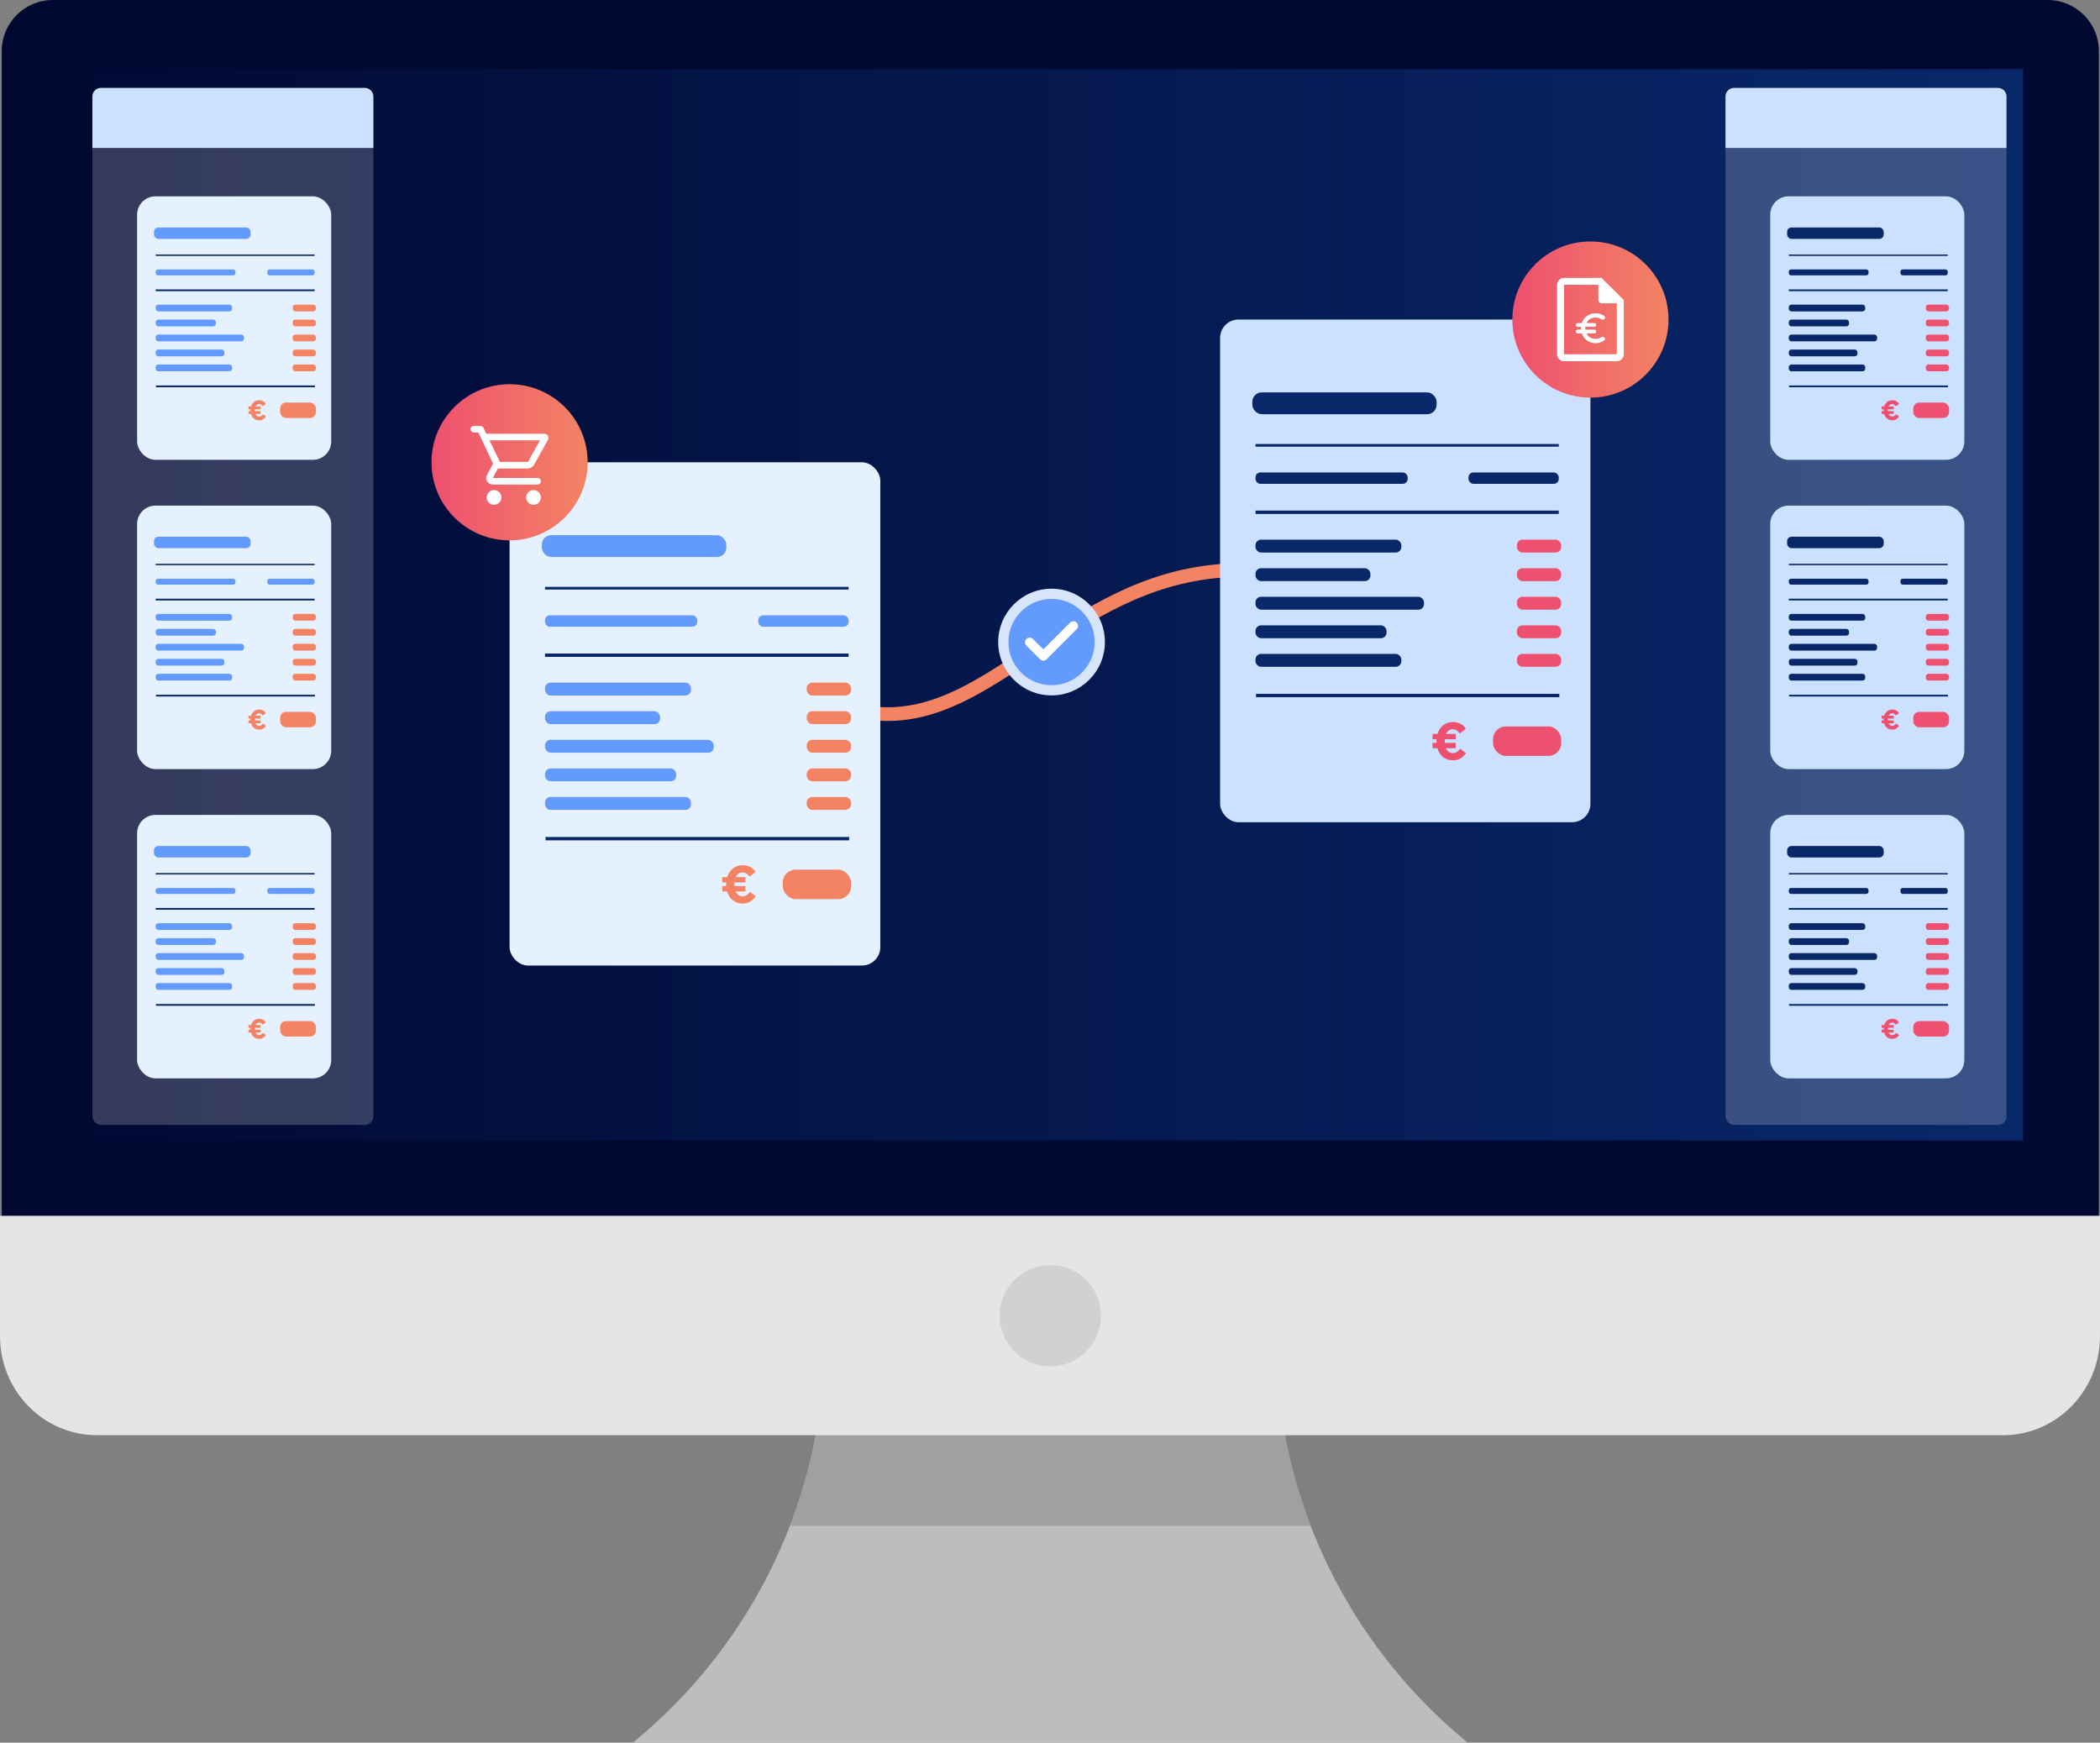 <?xml version="1.0" encoding="UTF-8"?>
<svg id="Layer_2" data-name="Layer 2" xmlns="http://www.w3.org/2000/svg" xmlns:xlink="http://www.w3.org/1999/xlink" viewBox="0 0 1535.33 1274.07">
  <rect x="0" y="0" width="1535.33" height="1274.07" fill="#808080" stroke="none"/>
  <defs>
    <style>
      .cls-1 {
        fill: url(#linear-gradient);
      }

      .cls-1, .cls-2, .cls-3, .cls-4, .cls-5, .cls-6, .cls-7, .cls-8, .cls-9, .cls-10, .cls-11, .cls-12, .cls-13, .cls-14, .cls-15, .cls-16 {
        stroke-width: 0px;
      }

      .cls-17 {
        fill: none;
        stroke: #f38363;
        stroke-linecap: round;
        stroke-miterlimit: 10;
        stroke-width: 10px;
      }

      .cls-2 {
        fill: #e5e5e5;
      }

      .cls-3 {
        fill: #e6f1ff;
      }

      .cls-4 {
        fill: #629afd;
      }

      .cls-5 {
        fill: #010933;
      }

      .cls-6 {
        fill: #08286a;
      }

      .cls-7, .cls-15 {
        fill: #fff;
      }

      .cls-8 {
        fill: #cccbca;
      }

      .cls-8, .cls-12 {
        opacity: .8;
      }

      .cls-9 {
        fill: url(#linear-gradient-2);
      }

      .cls-10 {
        fill: url(#linear-gradient-3);
      }

      .cls-11 {
        fill: #cce1ff;
      }

      .cls-12 {
        fill: #999;
      }

      .cls-13 {
        fill: #f38363;
      }

      .cls-14 {
        fill: #ee506f;
      }

      .cls-15 {
        opacity: .2;
      }

      .cls-16 {
        fill: #d6e5fc;
      }
    </style>
    <linearGradient id="linear-gradient" x1="56.66" y1="442.19" x2="1479.11" y2="442.19" gradientUnits="userSpaceOnUse">
      <stop offset="0" stop-color="#010933"/>
      <stop offset="1" stop-color="#08286a"/>
    </linearGradient>
    <linearGradient id="linear-gradient-2" x1="1105.7" y1="233.62" x2="1219.87" y2="233.62" gradientUnits="userSpaceOnUse">
      <stop offset="0" stop-color="#ee506f"/>
      <stop offset="1" stop-color="#f38363"/>
    </linearGradient>
    <linearGradient id="linear-gradient-3" x1="315.46" y1="337.98" x2="429.63" y2="337.98" xlink:href="#linear-gradient-2"/>
  </defs>
  <g id="Layer_1-2" data-name="Layer 1">
    <g>
      <path class="cls-8" d="m1070.12,1271.61c-77.8-64.83-126.65-157.91-135.82-258.75l-3.46-38.05-100.74-17.78-225.18,17.78-3.46,38.05c-9.17,100.85-58.02,193.93-135.82,258.75l-2.95,2.45h610.37l-2.94-2.45Z"/>
      <path class="cls-12" d="m601.46,1012.86c-3.23,35.5-11.47,70.01-24.07,102.69h380.98c-12.6-32.68-20.84-67.19-24.07-102.69l-3.46-38.05-100.74-17.78-225.18,17.78-3.46,38.05Z"/>
      <path class="cls-5" d="m38.62,0h1458.53c20.62,0,37.36,16.74,37.36,37.36v923.08c0,46.99-38.15,85.14-85.14,85.14H78.9c-42.85,0-77.64-34.79-77.64-77.64V37.36C1.26,16.74,18,0,38.62,0Z"/>
      <rect class="cls-1" x="56.66" y="50.61" width="1422.45" height="783.17"/>
      <path class="cls-2" d="m0,888.88v87.96c0,40.01,31.73,72.45,70.87,72.45h1393.58c39.14,0,70.87-32.44,70.87-72.45v-87.96H0Z"/>
      <circle class="cls-8" cx="767.89" cy="961.94" r="37.02"/>
      <rect class="cls-15" x="1261.53" y="64.26" width="205.41" height="758.2" rx="6.28" ry="6.28"/>
      <path class="cls-11" d="m1267.81,64.26h192.86c3.46,0,6.28,2.81,6.28,6.28v37.63h-205.41v-37.63c0-3.46,2.81-6.28,6.28-6.28Z"/>
      <g>
        <rect class="cls-11" x="1294.23" y="143.54" width="141.92" height="192.64" rx="13.44" ry="13.44"/>
        <rect class="cls-6" x="1307.8" y="196.98" width="58.31" height="4.35" rx="1.66" ry="1.66"/>
        <rect class="cls-6" x="1306.58" y="166.29" width="70.61" height="8.37" rx="3.19" ry="3.19"/>
        <rect class="cls-6" x="1307.8" y="186.07" width="116.22" height="1.02"/>
        <rect class="cls-6" x="1307.8" y="211.59" width="116.22" height="1.28"/>
        <rect class="cls-6" x="1308.01" y="281.82" width="116.22" height="1.28"/>
        <rect class="cls-6" x="1389.42" y="196.98" width="34.6" height="4.35" rx="1.66" ry="1.66"/>
        <g>
          <rect class="cls-6" x="1307.8" y="222.72" width="55.88" height="4.94" rx="1.89" ry="1.89"/>
          <rect class="cls-14" x="1407.98" y="222.72" width="16.96" height="4.94" rx="1.89" ry="1.89"/>
        </g>
        <g>
          <rect class="cls-6" x="1307.8" y="233.67" width="44.04" height="4.94" rx="1.89" ry="1.89"/>
          <rect class="cls-14" x="1407.98" y="233.67" width="16.96" height="4.94" rx="1.89" ry="1.89"/>
        </g>
        <g>
          <rect class="cls-6" x="1307.8" y="244.62" width="64.57" height="4.94" rx="1.89" ry="1.89"/>
          <rect class="cls-14" x="1407.98" y="244.62" width="16.96" height="4.94" rx="1.89" ry="1.89"/>
        </g>
        <g>
          <rect class="cls-6" x="1307.8" y="255.56" width="50.21" height="4.94" rx="1.89" ry="1.89"/>
          <rect class="cls-14" x="1407.98" y="255.56" width="16.96" height="4.94" rx="1.89" ry="1.89"/>
        </g>
        <g>
          <rect class="cls-6" x="1307.8" y="266.51" width="55.88" height="4.94" rx="1.89" ry="1.89"/>
          <rect class="cls-14" x="1407.98" y="266.51" width="16.96" height="4.94" rx="1.89" ry="1.89"/>
        </g>
        <path class="cls-14" d="m1386.08,297c-.77-1.03-1.52-1.6-2.7-1.6s-2.07.67-2.57,1.78h3.73v2.05h-4.22c-.02.22-.02.47-.02.71,0,.22,0,.47.02.67h4.22v2.05h-3.77c.53,1.2,1.46,1.86,2.74,1.86,1.18,0,1.84-.57,2.74-1.66l2.23,1.64c-1.2,1.68-2.64,2.8-4.97,2.8-3.1,0-5.21-1.86-6-4.64h-1.87v-2.05h1.52c-.02-.2-.02-.41-.02-.63,0-.24,0-.51.02-.75h-1.52v-2.05h1.91c.83-2.68,2.9-4.56,5.9-4.56,2.51,0,3.91,1.09,4.99,2.59l-2.35,1.78Z"/>
        <rect class="cls-14" x="1398.83" y="294.32" width="26.12" height="11.28" rx="4.3" ry="4.3"/>
      </g>
      <g>
        <rect class="cls-11" x="1294.23" y="369.66" width="141.92" height="192.64" rx="13.44" ry="13.44"/>
        <rect class="cls-6" x="1307.8" y="423.09" width="58.31" height="4.35" rx="1.66" ry="1.66"/>
        <rect class="cls-6" x="1306.58" y="392.4" width="70.61" height="8.37" rx="3.19" ry="3.19"/>
        <rect class="cls-6" x="1307.8" y="412.19" width="116.22" height="1.02"/>
        <rect class="cls-6" x="1307.8" y="437.71" width="116.22" height="1.28"/>
        <rect class="cls-6" x="1308.01" y="507.94" width="116.22" height="1.28"/>
        <rect class="cls-6" x="1389.42" y="423.09" width="34.6" height="4.35" rx="1.66" ry="1.66"/>
        <g>
          <rect class="cls-6" x="1307.8" y="448.84" width="55.88" height="4.94" rx="1.89" ry="1.89"/>
          <rect class="cls-14" x="1407.98" y="448.84" width="16.96" height="4.94" rx="1.89" ry="1.89"/>
        </g>
        <g>
          <rect class="cls-6" x="1307.8" y="459.79" width="44.04" height="4.94" rx="1.89" ry="1.89"/>
          <rect class="cls-14" x="1407.98" y="459.79" width="16.96" height="4.94" rx="1.89" ry="1.89"/>
        </g>
        <g>
          <rect class="cls-6" x="1307.8" y="470.73" width="64.57" height="4.94" rx="1.89" ry="1.89"/>
          <rect class="cls-14" x="1407.98" y="470.73" width="16.96" height="4.94" rx="1.89" ry="1.89"/>
        </g>
        <g>
          <rect class="cls-6" x="1307.8" y="481.68" width="50.21" height="4.94" rx="1.89" ry="1.89"/>
          <rect class="cls-14" x="1407.98" y="481.68" width="16.96" height="4.94" rx="1.89" ry="1.89"/>
        </g>
        <g>
          <rect class="cls-6" x="1307.8" y="492.62" width="55.88" height="4.94" rx="1.89" ry="1.89"/>
          <rect class="cls-14" x="1407.98" y="492.62" width="16.96" height="4.94" rx="1.89" ry="1.89"/>
        </g>
        <path class="cls-14" d="m1386.08,523.12c-.77-1.03-1.52-1.6-2.7-1.6s-2.07.67-2.57,1.78h3.73v2.05h-4.22c-.02.22-.02.47-.02.71,0,.22,0,.47.02.67h4.22v2.05h-3.77c.53,1.2,1.46,1.86,2.74,1.86,1.18,0,1.84-.57,2.74-1.66l2.23,1.64c-1.2,1.68-2.64,2.8-4.97,2.8-3.1,0-5.21-1.86-6-4.64h-1.87v-2.05h1.52c-.02-.2-.02-.41-.02-.63,0-.24,0-.51.02-.75h-1.52v-2.05h1.91c.83-2.68,2.9-4.56,5.9-4.56,2.51,0,3.91,1.09,4.99,2.59l-2.35,1.78Z"/>
        <rect class="cls-14" x="1398.83" y="520.44" width="26.12" height="11.28" rx="4.3" ry="4.3"/>
      </g>
      <g>
        <rect class="cls-11" x="1294.23" y="595.77" width="141.92" height="192.64" rx="13.44" ry="13.44"/>
        <rect class="cls-6" x="1307.8" y="649.21" width="58.31" height="4.35" rx="1.66" ry="1.66"/>
        <rect class="cls-6" x="1306.58" y="618.52" width="70.61" height="8.37" rx="3.19" ry="3.19"/>
        <rect class="cls-6" x="1307.8" y="638.31" width="116.22" height="1.02"/>
        <rect class="cls-6" x="1307.8" y="663.82" width="116.22" height="1.28"/>
        <rect class="cls-6" x="1308.01" y="734.05" width="116.22" height="1.28"/>
        <rect class="cls-6" x="1389.42" y="649.21" width="34.6" height="4.35" rx="1.66" ry="1.66"/>
        <g>
          <rect class="cls-6" x="1307.8" y="674.96" width="55.88" height="4.94" rx="1.89" ry="1.89"/>
          <rect class="cls-14" x="1407.98" y="674.96" width="16.96" height="4.94" rx="1.89" ry="1.89"/>
        </g>
        <g>
          <rect class="cls-6" x="1307.8" y="685.9" width="44.04" height="4.94" rx="1.89" ry="1.89"/>
          <rect class="cls-14" x="1407.98" y="685.9" width="16.96" height="4.94" rx="1.89" ry="1.89"/>
        </g>
        <g>
          <rect class="cls-6" x="1307.8" y="696.85" width="64.57" height="4.94" rx="1.89" ry="1.89"/>
          <rect class="cls-14" x="1407.98" y="696.85" width="16.96" height="4.94" rx="1.89" ry="1.89"/>
        </g>
        <g>
          <rect class="cls-6" x="1307.8" y="707.79" width="50.21" height="4.94" rx="1.89" ry="1.89"/>
          <rect class="cls-14" x="1407.98" y="707.79" width="16.96" height="4.94" rx="1.89" ry="1.89"/>
        </g>
        <g>
          <rect class="cls-6" x="1307.8" y="718.74" width="55.88" height="4.94" rx="1.89" ry="1.89"/>
          <rect class="cls-14" x="1407.98" y="718.74" width="16.96" height="4.94" rx="1.89" ry="1.89"/>
        </g>
        <path class="cls-14" d="m1386.08,749.23c-.77-1.03-1.52-1.6-2.7-1.6s-2.07.67-2.57,1.78h3.73v2.05h-4.22c-.02.22-.02.47-.02.71,0,.22,0,.47.02.67h4.22v2.05h-3.77c.53,1.2,1.46,1.86,2.74,1.86,1.18,0,1.84-.57,2.74-1.66l2.23,1.64c-1.2,1.68-2.64,2.8-4.97,2.8-3.1,0-5.21-1.86-6-4.64h-1.87v-2.05h1.52c-.02-.2-.02-.41-.02-.63,0-.24,0-.51.02-.75h-1.52v-2.05h1.91c.83-2.68,2.9-4.56,5.9-4.56,2.51,0,3.91,1.09,4.99,2.59l-2.35,1.78Z"/>
        <rect class="cls-14" x="1398.83" y="746.55" width="26.12" height="11.28" rx="4.3" ry="4.3"/>
      </g>
      <rect class="cls-15" x="67.54" y="64.26" width="205.41" height="758.2" rx="6.28" ry="6.28"/>
      <path class="cls-11" d="m73.82,64.26h192.86c3.46,0,6.28,2.81,6.28,6.28v37.63H67.54v-37.63c0-3.46,2.81-6.28,6.28-6.28Z"/>
      <g>
        <rect class="cls-3" x="100.24" y="143.54" width="141.92" height="192.64" rx="13.44" ry="13.44"/>
        <rect class="cls-4" x="113.81" y="196.98" width="58.31" height="4.35" rx="1.66" ry="1.66"/>
        <rect class="cls-4" x="112.59" y="166.29" width="70.61" height="8.37" rx="3.19" ry="3.19"/>
        <rect class="cls-6" x="113.81" y="186.07" width="116.22" height="1.02"/>
        <rect class="cls-6" x="113.81" y="211.59" width="116.22" height="1.28"/>
        <rect class="cls-6" x="114.01" y="281.82" width="116.22" height="1.28"/>
        <rect class="cls-4" x="195.43" y="196.98" width="34.6" height="4.35" rx="1.66" ry="1.66"/>
        <g>
          <rect class="cls-4" x="113.81" y="222.72" width="55.88" height="4.94" rx="1.89" ry="1.89"/>
          <rect class="cls-13" x="213.99" y="222.72" width="16.96" height="4.94" rx="1.89" ry="1.89"/>
        </g>
        <g>
          <rect class="cls-4" x="113.81" y="233.67" width="44.04" height="4.94" rx="1.89" ry="1.89"/>
          <rect class="cls-13" x="213.99" y="233.67" width="16.96" height="4.94" rx="1.89" ry="1.89"/>
        </g>
        <g>
          <rect class="cls-4" x="113.81" y="244.62" width="64.57" height="4.94" rx="1.89" ry="1.89"/>
          <rect class="cls-13" x="213.99" y="244.62" width="16.96" height="4.94" rx="1.89" ry="1.89"/>
        </g>
        <g>
          <rect class="cls-4" x="113.81" y="255.56" width="50.21" height="4.94" rx="1.89" ry="1.89"/>
          <rect class="cls-13" x="213.99" y="255.56" width="16.96" height="4.94" rx="1.89" ry="1.89"/>
        </g>
        <g>
          <rect class="cls-4" x="113.81" y="266.51" width="55.88" height="4.94" rx="1.89" ry="1.89"/>
          <rect class="cls-13" x="213.99" y="266.51" width="16.96" height="4.94" rx="1.89" ry="1.89"/>
        </g>
        <path class="cls-13" d="m192.09,297c-.77-1.03-1.52-1.6-2.7-1.6s-2.07.67-2.57,1.78h3.73v2.05h-4.22c-.02.22-.02.47-.02.71,0,.22,0,.47.02.67h4.22v2.05h-3.77c.53,1.2,1.46,1.86,2.74,1.86,1.18,0,1.84-.57,2.74-1.66l2.23,1.64c-1.2,1.68-2.64,2.8-4.97,2.8-3.1,0-5.21-1.86-6-4.64h-1.87v-2.05h1.52c-.02-.2-.02-.41-.02-.63,0-.24,0-.51.02-.75h-1.52v-2.05h1.91c.83-2.68,2.9-4.56,5.9-4.56,2.51,0,3.91,1.09,4.99,2.59l-2.35,1.78Z"/>
        <rect class="cls-13" x="204.83" y="294.32" width="26.12" height="11.28" rx="4.3" ry="4.3"/>
      </g>
      <g>
        <rect class="cls-3" x="100.24" y="369.66" width="141.92" height="192.64" rx="13.44" ry="13.44"/>
        <rect class="cls-4" x="113.81" y="423.09" width="58.31" height="4.35" rx="1.66" ry="1.66"/>
        <rect class="cls-4" x="112.59" y="392.4" width="70.61" height="8.37" rx="3.19" ry="3.19"/>
        <rect class="cls-6" x="113.81" y="412.19" width="116.22" height="1.02"/>
        <rect class="cls-6" x="113.81" y="437.71" width="116.22" height="1.28"/>
        <rect class="cls-6" x="114.01" y="507.94" width="116.22" height="1.28"/>
        <rect class="cls-4" x="195.43" y="423.09" width="34.6" height="4.35" rx="1.66" ry="1.66"/>
        <g>
          <rect class="cls-4" x="113.81" y="448.84" width="55.88" height="4.94" rx="1.89" ry="1.89"/>
          <rect class="cls-13" x="213.99" y="448.84" width="16.96" height="4.94" rx="1.89" ry="1.89"/>
        </g>
        <g>
          <rect class="cls-4" x="113.81" y="459.79" width="44.04" height="4.94" rx="1.89" ry="1.89"/>
          <rect class="cls-13" x="213.99" y="459.79" width="16.96" height="4.94" rx="1.89" ry="1.89"/>
        </g>
        <g>
          <rect class="cls-4" x="113.81" y="470.73" width="64.57" height="4.94" rx="1.89" ry="1.89"/>
          <rect class="cls-13" x="213.99" y="470.73" width="16.96" height="4.94" rx="1.89" ry="1.89"/>
        </g>
        <g>
          <rect class="cls-4" x="113.81" y="481.68" width="50.21" height="4.94" rx="1.89" ry="1.89"/>
          <rect class="cls-13" x="213.99" y="481.68" width="16.96" height="4.94" rx="1.89" ry="1.89"/>
        </g>
        <g>
          <rect class="cls-4" x="113.81" y="492.62" width="55.88" height="4.94" rx="1.89" ry="1.89"/>
          <rect class="cls-13" x="213.99" y="492.62" width="16.96" height="4.94" rx="1.89" ry="1.89"/>
        </g>
        <path class="cls-13" d="m192.09,523.12c-.77-1.03-1.52-1.6-2.7-1.6s-2.07.67-2.57,1.78h3.73v2.05h-4.22c-.02.22-.02.47-.02.71,0,.22,0,.47.02.67h4.22v2.05h-3.77c.53,1.2,1.46,1.86,2.74,1.86,1.18,0,1.84-.57,2.74-1.66l2.23,1.64c-1.2,1.68-2.64,2.8-4.97,2.8-3.1,0-5.21-1.86-6-4.64h-1.87v-2.05h1.52c-.02-.2-.02-.41-.02-.63,0-.24,0-.51.02-.75h-1.52v-2.05h1.91c.83-2.68,2.9-4.56,5.9-4.56,2.51,0,3.91,1.09,4.99,2.59l-2.35,1.78Z"/>
        <rect class="cls-13" x="204.83" y="520.44" width="26.12" height="11.28" rx="4.3" ry="4.3"/>
      </g>
      <g>
        <rect class="cls-3" x="100.24" y="595.77" width="141.92" height="192.64" rx="13.44" ry="13.44"/>
        <rect class="cls-4" x="113.81" y="649.21" width="58.31" height="4.35" rx="1.66" ry="1.66"/>
        <rect class="cls-4" x="112.59" y="618.52" width="70.61" height="8.37" rx="3.19" ry="3.19"/>
        <rect class="cls-6" x="113.81" y="638.31" width="116.22" height="1.02"/>
        <rect class="cls-6" x="113.81" y="663.82" width="116.22" height="1.28"/>
        <rect class="cls-6" x="114.01" y="734.05" width="116.22" height="1.28"/>
        <rect class="cls-4" x="195.43" y="649.21" width="34.6" height="4.35" rx="1.66" ry="1.66"/>
        <g>
          <rect class="cls-4" x="113.81" y="674.96" width="55.88" height="4.94" rx="1.89" ry="1.89"/>
          <rect class="cls-13" x="213.99" y="674.96" width="16.96" height="4.94" rx="1.89" ry="1.89"/>
        </g>
        <g>
          <rect class="cls-4" x="113.81" y="685.9" width="44.04" height="4.94" rx="1.89" ry="1.89"/>
          <rect class="cls-13" x="213.99" y="685.9" width="16.96" height="4.94" rx="1.89" ry="1.89"/>
        </g>
        <g>
          <rect class="cls-4" x="113.81" y="696.85" width="64.57" height="4.94" rx="1.89" ry="1.89"/>
          <rect class="cls-13" x="213.99" y="696.85" width="16.96" height="4.94" rx="1.89" ry="1.89"/>
        </g>
        <g>
          <rect class="cls-4" x="113.81" y="707.79" width="50.21" height="4.94" rx="1.89" ry="1.89"/>
          <rect class="cls-13" x="213.99" y="707.79" width="16.96" height="4.94" rx="1.89" ry="1.89"/>
        </g>
        <g>
          <rect class="cls-4" x="113.81" y="718.74" width="55.88" height="4.94" rx="1.89" ry="1.89"/>
          <rect class="cls-13" x="213.99" y="718.74" width="16.96" height="4.94" rx="1.89" ry="1.89"/>
        </g>
        <path class="cls-13" d="m192.09,749.23c-.77-1.03-1.52-1.6-2.7-1.6s-2.07.67-2.57,1.78h3.73v2.05h-4.22c-.02.22-.02.47-.02.71,0,.22,0,.47.02.67h4.22v2.05h-3.77c.53,1.2,1.46,1.86,2.74,1.86,1.18,0,1.84-.57,2.74-1.66l2.23,1.64c-1.2,1.68-2.64,2.8-4.97,2.8-3.1,0-5.21-1.86-6-4.64h-1.87v-2.05h1.52c-.02-.2-.02-.41-.02-.63,0-.24,0-.51.02-.75h-1.52v-2.05h1.91c.83-2.68,2.9-4.56,5.9-4.56,2.51,0,3.91,1.09,4.99,2.59l-2.35,1.78Z"/>
        <rect class="cls-13" x="204.83" y="746.55" width="26.12" height="11.28" rx="4.3" ry="4.3"/>
      </g>
    </g>
    <g>
      <path class="cls-17" d="m643.6,521.95c82.62,4.46,137.84-95.49,248.42-104.56"/>
      <g>
        <rect class="cls-3" x="372.55" y="337.98" width="271.06" height="367.93" rx="13.44" ry="13.44"/>
        <rect class="cls-4" x="398.46" y="449.89" width="111.37" height="8.32" rx="3.59" ry="3.59"/>
        <rect class="cls-4" x="396.14" y="391.27" width="134.87" height="15.98" rx="6.9" ry="6.9"/>
        <rect class="cls-6" x="398.46" y="429.07" width="221.97" height="1.96"/>
        <rect class="cls-6" x="398.46" y="477.8" width="221.97" height="2.45"/>
        <rect class="cls-6" x="398.85" y="611.93" width="221.97" height="2.45"/>
        <rect class="cls-4" x="554.34" y="449.89" width="66.09" height="8.32" rx="3.59" ry="3.59"/>
        <g>
          <rect class="cls-4" x="398.46" y="499.07" width="106.73" height="9.43" rx="4.07" ry="4.07"/>
          <rect class="cls-13" x="589.79" y="499.07" width="32.4" height="9.43" rx="4.07" ry="4.07"/>
        </g>
        <g>
          <rect class="cls-4" x="398.46" y="519.97" width="84.11" height="9.43" rx="4.07" ry="4.07"/>
          <rect class="cls-13" x="589.79" y="519.97" width="32.4" height="9.43" rx="4.07" ry="4.07"/>
        </g>
        <g>
          <rect class="cls-4" x="398.46" y="540.88" width="123.32" height="9.43" rx="4.07" ry="4.07"/>
          <rect class="cls-13" x="589.79" y="540.88" width="32.4" height="9.43" rx="4.07" ry="4.07"/>
        </g>
        <g>
          <rect class="cls-4" x="398.46" y="561.78" width="95.9" height="9.43" rx="4.07" ry="4.07"/>
          <rect class="cls-13" x="589.79" y="561.78" width="32.4" height="9.43" rx="4.07" ry="4.07"/>
        </g>
        <g>
          <rect class="cls-4" x="398.46" y="582.68" width="106.73" height="9.43" rx="4.07" ry="4.07"/>
          <rect class="cls-13" x="589.79" y="582.68" width="32.4" height="9.43" rx="4.07" ry="4.07"/>
        </g>
        <path class="cls-13" d="m547.96,640.92c-1.47-1.97-2.9-3.06-5.15-3.06s-3.95,1.28-4.92,3.41h7.12v3.91h-8.05c-.04.43-.04.89-.04,1.35,0,.43,0,.89.04,1.28h8.05v3.91h-7.2c1.01,2.28,2.79,3.56,5.23,3.56,2.25,0,3.52-1.08,5.23-3.17l4.26,3.14c-2.28,3.21-5.03,5.34-9.49,5.34-5.92,0-9.95-3.56-11.46-8.87h-3.56v-3.91h2.9c-.04-.39-.04-.77-.04-1.2,0-.46,0-.97.04-1.43h-2.9v-3.91h3.64c1.59-5.11,5.54-8.71,11.27-8.71,4.8,0,7.47,2.09,9.52,4.96l-4.49,3.41Z"/>
        <rect class="cls-13" x="572.31" y="635.81" width="49.88" height="21.54" rx="9.3" ry="9.3"/>
      </g>
      <g>
        <rect class="cls-11" x="892.02" y="233.62" width="270.76" height="367.53" rx="13.44" ry="13.44"/>
        <rect class="cls-6" x="917.91" y="345.42" width="111.25" height="8.31" rx="3.59" ry="3.59"/>
        <rect class="cls-6" x="915.59" y="286.87" width="134.72" height="15.96" rx="6.89" ry="6.89"/>
        <rect class="cls-6" x="917.91" y="324.62" width="221.72" height="1.95"/>
        <rect class="cls-6" x="917.91" y="373.3" width="221.72" height="2.45"/>
        <rect class="cls-6" x="918.3" y="507.29" width="221.72" height="2.45"/>
        <rect class="cls-6" x="1073.62" y="345.42" width="66.01" height="8.31" rx="3.59" ry="3.59"/>
        <g>
          <rect class="cls-6" x="917.91" y="394.54" width="106.61" height="9.42" rx="4.07" ry="4.07"/>
          <rect class="cls-14" x="1109.03" y="394.54" width="32.36" height="9.42" rx="4.07" ry="4.07"/>
        </g>
        <g>
          <rect class="cls-6" x="917.91" y="415.42" width="84.02" height="9.42" rx="4.07" ry="4.07"/>
          <rect class="cls-14" x="1109.03" y="415.42" width="32.36" height="9.42" rx="4.07" ry="4.07"/>
        </g>
        <g>
          <rect class="cls-6" x="917.91" y="436.31" width="123.19" height="9.42" rx="4.07" ry="4.07"/>
          <rect class="cls-14" x="1109.03" y="436.31" width="32.36" height="9.42" rx="4.07" ry="4.07"/>
        </g>
        <g>
          <rect class="cls-6" x="917.91" y="457.19" width="95.8" height="9.42" rx="4.07" ry="4.07"/>
          <rect class="cls-14" x="1109.03" y="457.19" width="32.36" height="9.42" rx="4.07" ry="4.07"/>
        </g>
        <g>
          <rect class="cls-6" x="917.91" y="478.07" width="106.61" height="9.42" rx="4.07" ry="4.07"/>
          <rect class="cls-14" x="1109.03" y="478.07" width="32.36" height="9.42" rx="4.07" ry="4.07"/>
        </g>
        <path class="cls-14" d="m1067.25,536.24c-1.47-1.97-2.9-3.06-5.14-3.06s-3.94,1.28-4.91,3.4h7.12v3.91h-8.04c-.04.43-.04.89-.04,1.35,0,.43,0,.89.04,1.28h8.04v3.91h-7.19c1.01,2.28,2.78,3.56,5.22,3.56,2.24,0,3.52-1.08,5.22-3.17l4.25,3.13c-2.28,3.21-5.03,5.34-9.48,5.34-5.92,0-9.94-3.56-11.45-8.86h-3.56v-3.91h2.9c-.04-.39-.04-.77-.04-1.2,0-.46,0-.97.04-1.43h-2.9v-3.91h3.64c1.59-5.11,5.53-8.7,11.25-8.7,4.8,0,7.46,2.09,9.51,4.95l-4.49,3.4Z"/>
        <rect class="cls-14" x="1091.57" y="531.13" width="49.83" height="21.51" rx="9.29" ry="9.29"/>
      </g>
      <g>
        <circle class="cls-9" cx="1162.78" cy="233.62" r="57.09"/>
        <g>
          <path class="cls-7" d="m1143.48,264.1c-1.37,0-2.56-.5-3.57-1.51-1.01-1.01-1.51-2.2-1.51-3.57v-50.79c0-1.37.5-2.56,1.51-3.57,1.01-1.01,2.2-1.51,3.57-1.51h27.48l16.2,16.2v39.66c0,1.37-.5,2.56-1.51,3.57s-2.2,1.51-3.57,1.51h-38.6Zm0-5.08h38.6v-37.28h-10.97c-.72,0-1.32-.24-1.81-.73s-.73-1.09-.73-1.81v-10.97h-25.09v50.79Zm0-50.79v13.51-13.51,50.79-50.79Z"/>
          <path class="cls-7" d="m1171.92,246.21c-.44,0-.8.09-1.14.31-.61.4-1.28.7-1.99.91s-1.46.31-2.2.31c-1.57,0-3.01-.4-4.26-1.2-1.08-.69-1.89-1.63-2.41-2.79h5.71c.38,0,.72-.14.98-.4s.4-.6.4-.98-.13-.72-.4-.98c-.26-.26-.6-.4-.98-.4h-6.57c-.02-.11-.03-.23-.04-.34-.02-.24-.03-.46-.03-.68s0-.44.03-.68c0-.12.02-.23.04-.34h6.57c.38,0,.72-.14.98-.4s.4-.59.4-.98-.13-.72-.4-.98-.6-.4-.98-.4h-5.7c.53-1.15,1.32-2.08,2.36-2.78,1.2-.81,2.65-1.21,4.3-1.21.74,0,1.48.11,2.2.31.72.21,1.39.52,2.01.92.36.22.74.32,1.14.29.42-.03.78-.2,1.08-.5s.47-.69.45-1.13c-.01-.44-.21-.82-.58-1.07-.9-.65-1.89-1.15-2.94-1.49-1.05-.33-2.18-.5-3.37-.5-2.43,0-4.59.68-6.41,2.02-1.75,1.28-2.99,3.01-3.69,5.14h-3c-.39,0-.72.13-.98.4-.26.26-.4.59-.4.98s.13.72.4.98c.26.26.59.4.98.4h2.39c0,.1-.02.19-.02.29-.01.26-.02.5-.02.73s0,.48.02.73c0,.1.01.19.02.29h-2.39c-.39,0-.72.13-.98.4-.26.26-.4.59-.4.98s.14.72.4.98c.26.26.59.4.98.4h3c.67,2.08,1.9,3.79,3.66,5.1,1.84,1.36,4.01,2.06,6.44,2.06,1.17,0,2.28-.17,3.32-.51,1.04-.34,2.04-.85,2.98-1.51.35-.24.55-.6.58-1.04.03-.43-.12-.83-.43-1.14-.31-.31-.68-.47-1.12-.49Z"/>
        </g>
      </g>
      <g>
        <circle class="cls-10" cx="372.55" cy="337.98" r="57.09"/>
        <path class="cls-7" d="m361.2,369.07c-1.48,0-2.75-.53-3.8-1.59-1.05-1.06-1.57-2.33-1.57-3.81s.53-2.75,1.59-3.8c1.06-1.05,2.33-1.57,3.81-1.57s2.75.53,3.8,1.59c1.05,1.06,1.57,2.33,1.57,3.81s-.53,2.75-1.59,3.8c-1.06,1.05-2.33,1.57-3.81,1.57Zm28.85,0c-1.48,0-2.75-.53-3.8-1.59-1.05-1.06-1.57-2.33-1.57-3.81s.53-2.75,1.59-3.8c1.06-1.05,2.33-1.57,3.81-1.57s2.75.53,3.8,1.59c1.05,1.06,1.57,2.33,1.57,3.81s-.53,2.75-1.59,3.8c-1.06,1.05-2.33,1.57-3.81,1.57Zm-32.16-47.13l7.6,15.77h20.58l8.66-15.77h-36.84Zm-2.36-4.81h42.51c1.1,0,1.95.5,2.52,1.5.58,1,.58,2.01.02,3.02l-9.91,17.84c-.53.93-1.22,1.67-2.08,2.21-.86.54-1.8.82-2.82.82h-21.74l-3.75,6.92h32.75c.68,0,1.25.23,1.71.69.46.46.69,1.04.69,1.72s-.23,1.25-.69,1.71-1.03.69-1.71.69h-32.32c-2.07,0-3.58-.77-4.54-2.3-.96-1.53-.97-3.17-.02-4.92l4.38-8.03-10.77-22.79h-3.27c-.68,0-1.25-.23-1.71-.69-.46-.46-.69-1.04-.69-1.72s.23-1.25.69-1.71c.46-.46,1.03-.69,1.71-.69h4.83c.46,0,.89.12,1.28.36.39.24.68.58.88,1.01l2.04,4.35Zm9.95,20.58h20.58-20.58Z"/>
      </g>
      <g>
        <rect class="cls-4" x="733.52" y="434.14" width="70.55" height="70.55" rx="35.27" ry="35.27"/>
        <path class="cls-7" d="m762.8,482.99c-.9,0-1.77-.36-2.41-1l-9.99-9.99c-1.33-1.33-1.33-3.49,0-4.82,1.33-1.33,3.49-1.33,4.82,0l7.58,7.58,19.57-19.57c1.33-1.33,3.49-1.33,4.82,0,1.33,1.33,1.33,3.49,0,4.82l-21.98,21.98c-.64.64-1.51,1-2.41,1Z"/>
        <path class="cls-16" d="m768.8,508.42c-21.51,0-39.01-17.5-39.01-39.01s17.5-39.01,39.01-39.01,39.01,17.5,39.01,39.01-17.5,39.01-39.01,39.01Zm0-70.55c-17.39,0-31.54,14.15-31.54,31.54s14.15,31.54,31.54,31.54,31.54-14.15,31.54-31.54-14.15-31.54-31.54-31.54Z"/>
      </g>
    </g>
  </g>
</svg>